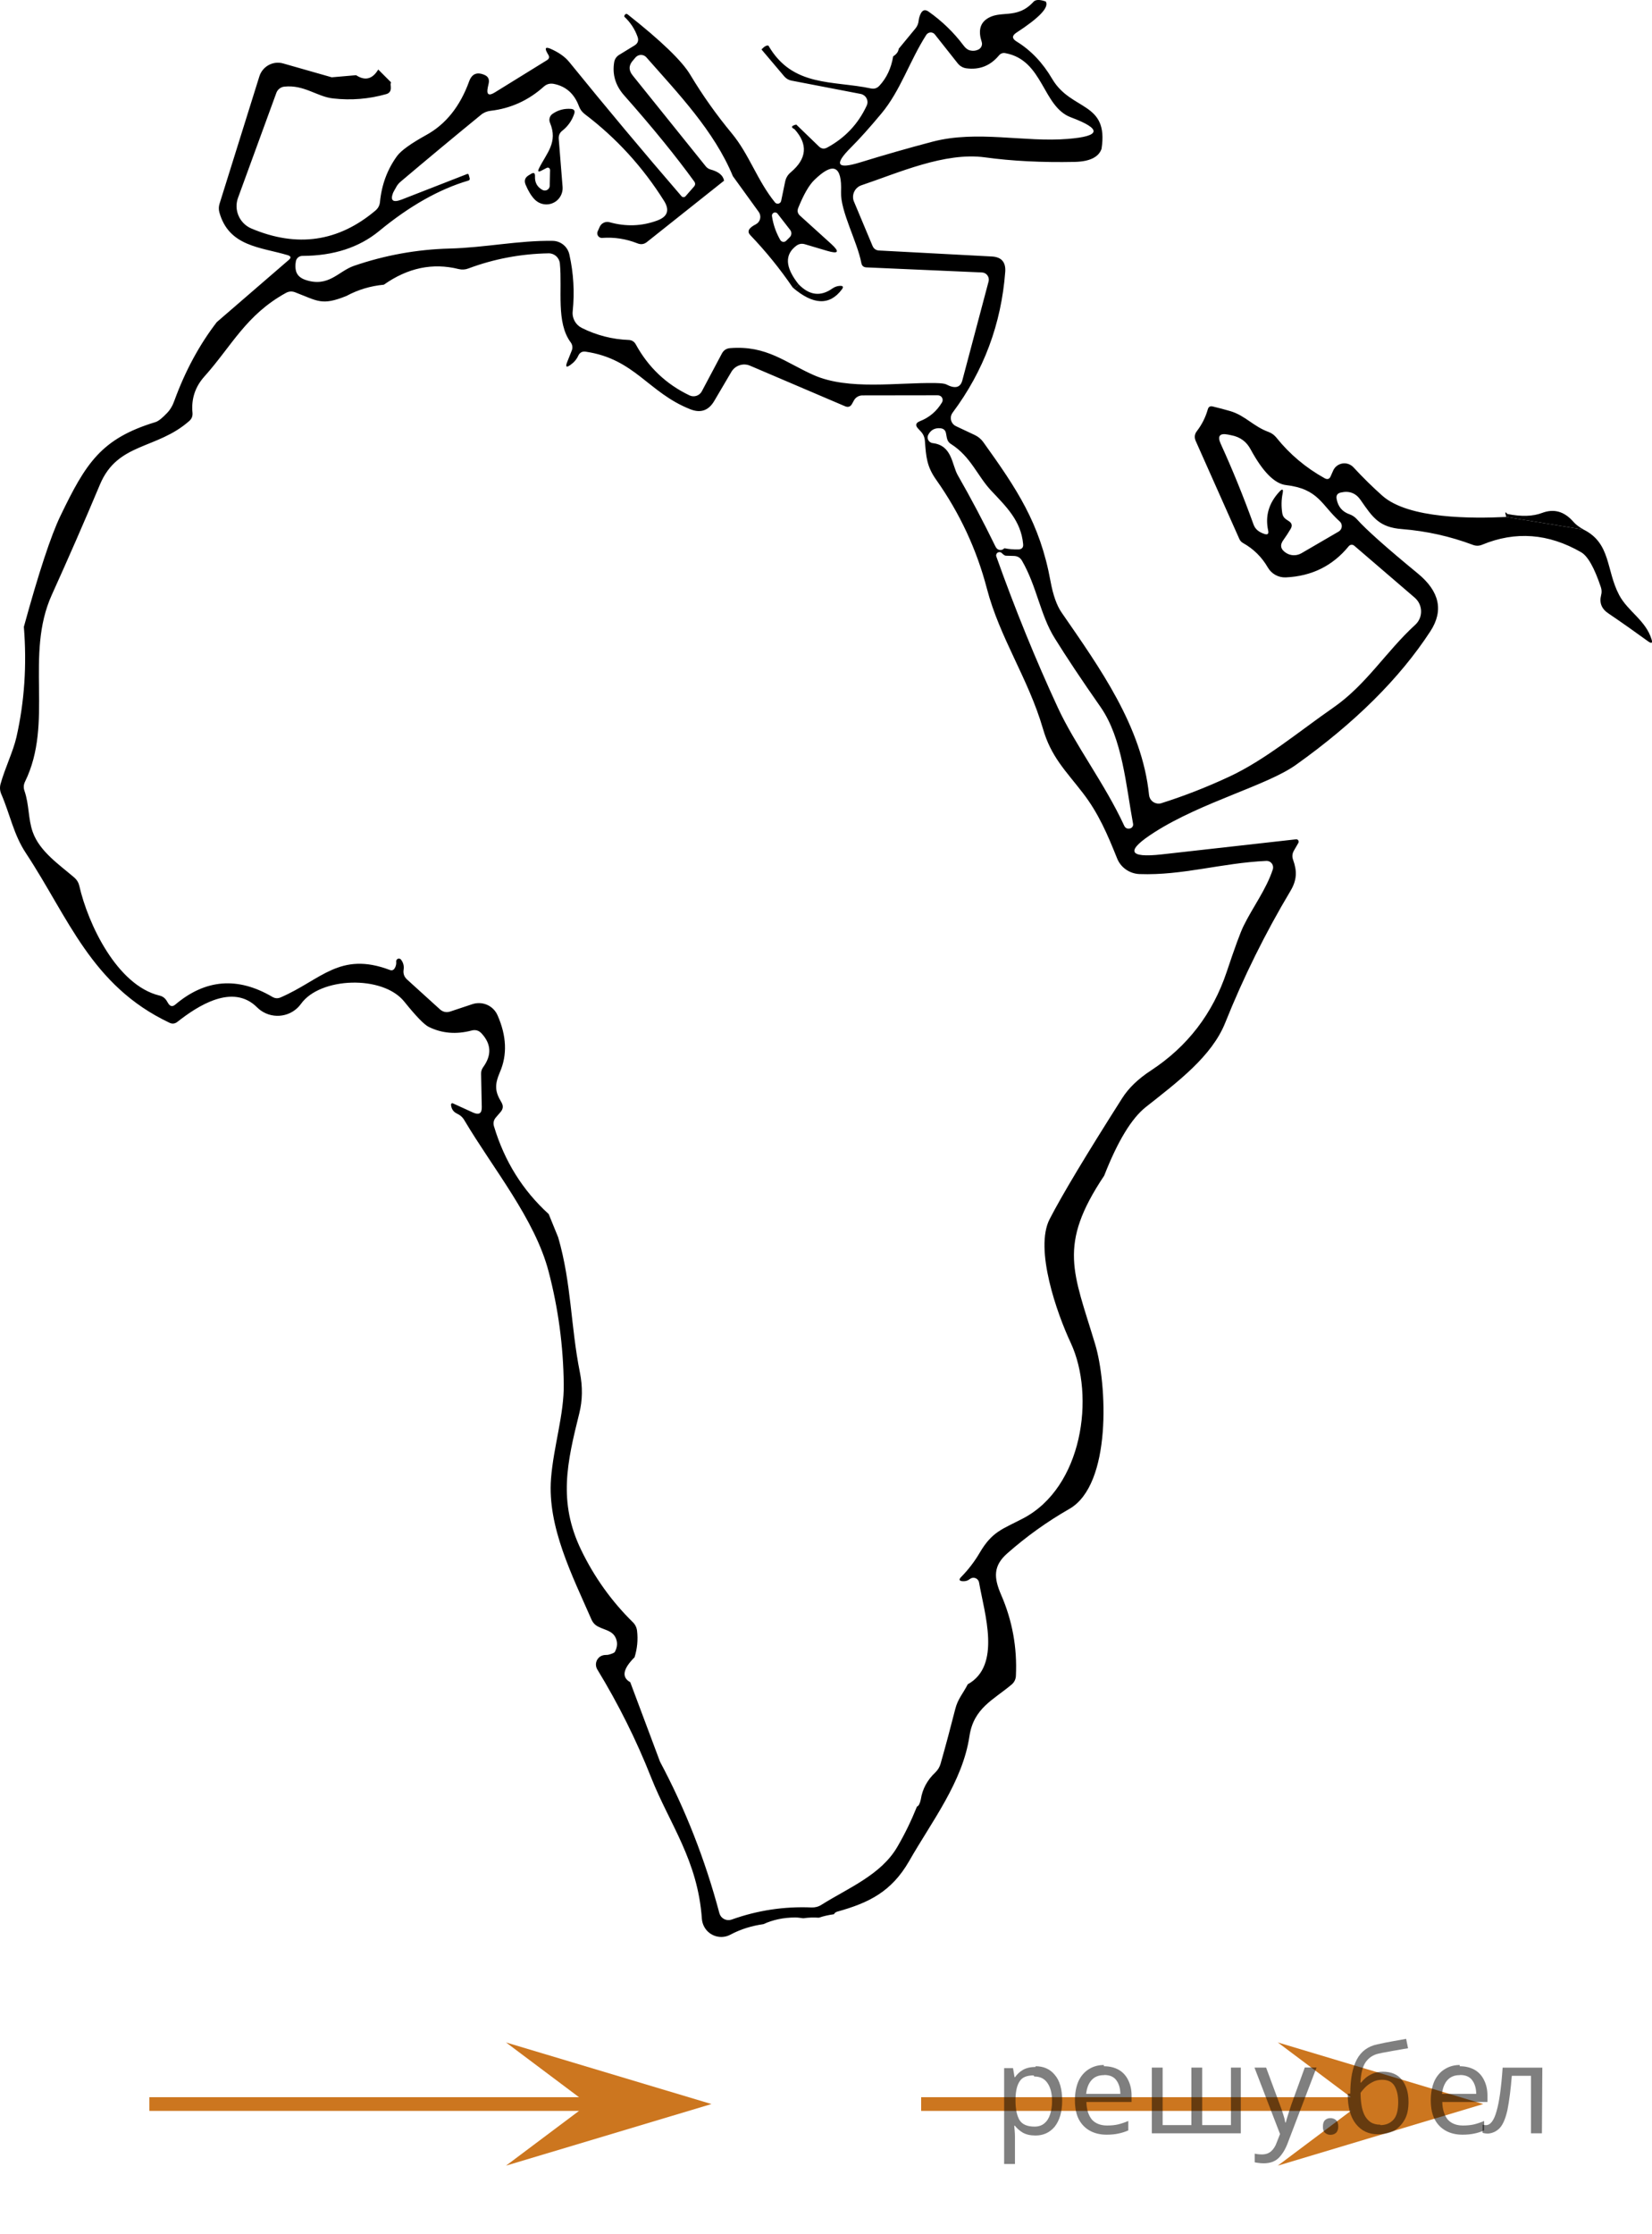 <?xml version="1.0" encoding="utf-8"?>
<!-- Generator: Adobe Illustrator 16.0.0, SVG Export Plug-In . SVG Version: 6.00 Build 0)  -->
<!DOCTYPE svg PUBLIC "-//W3C//DTD SVG 1.1//EN" "http://www.w3.org/Graphics/SVG/1.1/DTD/svg11.dtd">
<svg version="1.1" id="Слой_1" xmlns="http://www.w3.org/2000/svg" xmlns:xlink="http://www.w3.org/1999/xlink" x="0px" y="0px"
	 width="120.694px" height="163.187px" viewBox="-10.452 89.076 120.694 163.187"
	 enable-background="new -10.452 89.076 120.694 163.187" xml:space="preserve">
<path d="M110.212,135.785c-0.42-1.395-1.725-2.037-2.369-3.245c-0.965-1.829-0.589-3.771-2.596-4.78l-5.653-0.924
	c-2.449,0.118-7.131,0.155-9.052-1.55c-0.688-0.609-1.394-1.303-2.115-2.079c-0.084-0.089-0.186-0.161-0.297-0.211
	c-0.455-0.199-0.985,0.006-1.185,0.461l-0.179,0.407c-0.087,0.205-0.234,0.255-0.434,0.148c-1.376-0.763-2.551-1.75-3.521-2.958
	c-0.157-0.198-0.352-0.342-0.587-0.429c-1.094-0.397-1.699-1.188-2.769-1.513c-0.432-0.126-0.868-0.242-1.306-0.346
	c-0.188-0.045-0.307,0.025-0.358,0.205c-0.165,0.58-0.429,1.112-0.8,1.595c-0.173,0.222-0.198,0.462-0.082,0.725l3.186,7.156
	c0.052,0.119,0.145,0.222,0.261,0.289c0.767,0.427,1.372,1.022,1.815,1.785c0.266,0.469,0.776,0.754,1.319,0.73
	c1.899-0.088,3.431-0.848,4.598-2.28l0.003-0.004c0.102-0.119,0.275-0.133,0.395-0.033l4.422,3.799
	c0.038,0.036,0.076,0.071,0.111,0.109c0.497,0.539,0.466,1.377-0.076,1.873c-2.131,1.95-3.568,4.37-5.968,6.036
	c-2.558,1.778-5.001,3.838-7.62,5.056c-1.63,0.76-3.279,1.406-4.95,1.934c-0.048,0.016-0.1,0.027-0.148,0.031
	c-0.386,0.036-0.726-0.248-0.761-0.63c-0.509-5-3.615-9.303-6.388-13.324c-0.353-0.51-0.625-1.272-0.81-2.286
	c-0.776-4.258-2.474-6.758-4.918-10.172c-0.159-0.216-0.36-0.384-0.604-0.502l-1.389-0.654c-0.038-0.021-0.077-0.043-0.114-0.068
	c-0.288-0.219-0.347-0.626-0.13-0.914c2.278-3.049,3.558-6.481,3.847-10.298c0.046-0.704-0.279-1.076-0.982-1.113l-8.24-0.437
	c-0.227-0.014-0.384-0.126-0.475-0.339l-1.347-3.215c-0.011-0.025-0.022-0.051-0.031-0.075c-0.155-0.473,0.104-0.981,0.573-1.137
	c2.701-0.907,6.085-2.436,9.017-2.038c1.976,0.271,4.159,0.382,6.551,0.333c1.099-0.025,1.753-0.341,1.969-0.951
	c0.539-3.469-2.207-2.752-3.596-5.098c-0.697-1.191-1.568-2.109-2.62-2.752c-0.333-0.207-0.336-0.419-0.007-0.636
	c1.694-1.101,2.406-1.859,2.149-2.279c-0.443-0.156-0.743-0.149-0.9,0.023c-1.242,1.358-2.467,0.531-3.467,1.292
	c-0.451,0.343-0.559,0.886-0.315,1.631c0.071,0.212-0.023,0.445-0.221,0.553c-0.206,0.105-0.42,0.127-0.645,0.068
	c-0.162-0.04-0.32-0.162-0.471-0.369c-0.71-0.945-1.557-1.764-2.54-2.458c-0.249-0.176-0.438-0.129-0.575,0.142
	c-0.082,0.163-0.134,0.335-0.153,0.518c-0.021,0.217-0.1,0.407-0.237,0.573l-1.218,1.477c-0.03,0.222-0.166,0.405-0.407,0.554
	c-0.143,0.865-0.479,1.584-1.012,2.154c-0.168,0.178-0.37,0.241-0.612,0.192c-2.794-0.591-5.725-0.08-7.489-3.127
	c-0.126-0.039-0.296,0.053-0.508,0.278l1.667,1.971c0.134,0.157,0.316,0.266,0.516,0.304l5.061,0.974
	c0.052,0.01,0.104,0.026,0.15,0.049c0.305,0.145,0.438,0.505,0.293,0.807c-0.62,1.334-1.578,2.354-2.885,3.062
	c-0.225,0.123-0.429,0.095-0.612-0.087l-1.649-1.594c-0.37,0.09-0.412,0.202-0.125,0.341c0.994,1.104,0.901,2.152-0.271,3.142
	c-0.216,0.177-0.354,0.4-0.414,0.678l-0.294,1.417c-0.013,0.055-0.041,0.106-0.087,0.142c-0.111,0.093-0.271,0.077-0.363-0.032
	c-1.313-1.622-1.872-3.497-3.17-5.061c-1.11-1.34-2.117-2.759-3.017-4.258c-0.6-1.01-2.125-2.479-4.574-4.412
	c-0.073-0.06-0.143-0.052-0.207,0.021v0.007c-0.052,0.071-0.061,0.123-0.021,0.155c0.432,0.409,0.746,0.888,0.944,1.439
	c0.105,0.28,0.028,0.498-0.229,0.65l-1.119,0.686c-0.189,0.115-0.319,0.309-0.354,0.522c-0.152,0.901,0.091,1.716,0.729,2.436
	c2.083,2.351,3.786,4.449,5.121,6.291c0.089,0.13,0.081,0.251-0.023,0.37l-0.621,0.709c-0.005,0.006-0.011,0.009-0.016,0.014
	c-0.079,0.07-0.196,0.063-0.266-0.014c-2.792-3.236-5.528-6.507-8.211-9.813c-0.303-0.375-0.753-0.692-1.348-0.958
	c-0.37-0.161-0.457-0.071-0.268,0.28l0.099,0.171c0.083,0.15,0.05,0.273-0.099,0.369l-3.806,2.353
	c-0.462,0.291-0.639,0.168-0.524-0.367l0.067-0.309c0.052-0.28-0.046-0.479-0.303-0.591c-0.552-0.242-0.926-0.087-1.128,0.464
	c-0.663,1.833-1.712,3.142-3.137,3.923c-1.13,0.625-1.84,1.138-2.131,1.535c-0.714,0.982-1.126,2.101-1.248,3.356
	c-0.025,0.251-0.134,0.461-0.332,0.627c-2.706,2.283-5.727,2.72-9.059,1.312c-0.876-0.371-1.309-1.365-0.975-2.258l2.797-7.656
	c0.094-0.248,0.319-0.423,0.58-0.45c1.453-0.155,2.392,0.737,3.568,0.862c1.321,0.148,2.613,0.043,3.88-0.317
	c0.222-0.064,0.334-0.213,0.334-0.443c0-0.084-0.005-0.162-0.014-0.235c-0.009-0.063,0.016-0.124,0.025-0.186l-0.931-0.931
	c-0.42,0.701-0.958,0.846-1.617,0.413l-1.78,0.154l-3.547-1.011C9.5,93.5,8.729,93.919,8.497,94.655l-2.906,9.294
	c-0.069,0.213-0.073,0.424-0.016,0.636c0.695,2.507,3.015,2.537,4.991,3.128c0.243,0.075,0.268,0.19,0.075,0.353l-5.254,4.538
	c-1.272,1.653-2.306,3.563-3.097,5.732c-0.13,0.375-0.313,0.676-0.537,0.908c-0.364,0.385-0.648,0.605-0.85,0.664
	c-3.97,1.21-5.082,2.996-6.942,6.854c-0.694,1.441-1.583,4.141-2.67,8.101c0.225,2.782,0.044,5.464-0.539,8.042
	c-0.235,1.046-0.841,2.27-1.166,3.444c-0.064,0.244-0.046,0.484,0.05,0.716c0.655,1.513,0.898,2.958,1.807,4.331
	c3.111,4.713,4.771,9.68,10.482,12.383c0.205,0.102,0.402,0.079,0.582-0.063c1.494-1.176,4.048-2.836,5.827-1.056
	c0.082,0.081,0.167,0.154,0.262,0.222c0.951,0.676,2.271,0.46,2.947-0.487c1.396-1.948,5.969-2.116,7.54-0.158
	c0.855,1.063,1.45,1.679,1.787,1.846c0.957,0.474,2.003,0.563,3.127,0.267c0.286-0.078,0.529-0.009,0.729,0.205
	c0.72,0.775,0.757,1.601,0.116,2.478c-0.1,0.138-0.152,0.313-0.146,0.483l0.05,2.42c0.011,0.461-0.194,0.597-0.621,0.412
	l-1.489-0.679c-0.014-0.007-0.036-0.011-0.05-0.011c-0.05,0.008-0.091,0.056-0.087,0.113c0.025,0.305,0.171,0.521,0.44,0.649
	c0.232,0.106,0.413,0.268,0.541,0.493c2.094,3.53,5.146,7.201,6.15,11.044c0.705,2.69,1.073,5.433,1.105,8.226
	c0.032,2.204-0.745,4.532-0.93,6.897c-0.273,3.525,1.557,7.089,2.956,10.292c0.102,0.231,0.261,0.402,0.482,0.515
	c0.523,0.271,1.055,0.293,1.297,0.849c0.138,0.321,0.116,0.655-0.073,1.003c-0.031,0.055-0.168,0.12-0.415,0.191
	c-0.063,0.021-0.152,0.03-0.261,0.03c-0.13,0-0.262,0.036-0.375,0.104c-0.326,0.2-0.428,0.629-0.23,0.953
	c1.546,2.538,2.858,5.168,3.933,7.893c1.348,3.404,3.415,6.049,3.708,10.333c0.018,0.2,0.073,0.396,0.17,0.572
	c0.373,0.69,1.233,0.946,1.92,0.572c0.782-0.418,1.589-0.646,2.406-0.765c0.668-0.307,1.446-0.487,2.337-0.487
	c0.205,0,0.387,0.037,0.578,0.058c0.377-0.058,0.757-0.067,1.132-0.042c0.343-0.113,0.708-0.199,1.104-0.251
	c0.05-0.09,0.13-0.16,0.239-0.19c2.319-0.643,3.97-1.461,5.253-3.688c1.643-2.886,3.911-5.784,4.41-9.134
	c0.312-2.06,1.749-2.643,3.091-3.776c0.184-0.157,0.293-0.384,0.302-0.629c0.099-2.074-0.266-4.052-1.085-5.931
	c-0.539-1.245-0.571-2.101,0.443-3.002c1.403-1.238,2.915-2.324,4.541-3.254c3.123-1.78,2.76-9.148,1.896-12.018
	c-1.585-5.275-2.767-7.212,0.655-12.326c0.989-2.527,2.009-4.204,3.055-5.023c2.37-1.871,4.805-3.704,5.784-6.137
	c1.337-3.342,2.931-6.557,4.771-9.64c0.475-0.798,0.489-1.446,0.192-2.27c-0.085-0.234-0.064-0.455,0.058-0.672l0.325-0.563
	c0.02-0.033,0.027-0.069,0.025-0.106c-0.011-0.1-0.097-0.171-0.193-0.159l-9.802,1.101c-2.494,0.278-2.665-0.266-0.516-1.633
	c3.455-2.198,8.194-3.399,10.298-4.898c4.313-3.071,7.592-6.325,9.836-9.769c0.977-1.503,0.671-2.907-0.914-4.213
	c-2.299-1.889-3.779-3.208-4.45-3.961c-0.146-0.164-0.33-0.289-0.532-0.363c-0.541-0.185-0.86-0.565-0.957-1.137
	c-0.042-0.25,0.058-0.402,0.309-0.457c0.61-0.143,1.09,0.038,1.438,0.537c0.876,1.263,1.348,2.009,3.038,2.134
	c1.781,0.143,3.501,0.526,5.165,1.149c0.23,0.09,0.459,0.087,0.685-0.008c2.435-1.008,4.84-0.826,7.223,0.545
	c0.492,0.28,0.971,1.131,1.446,2.548c0.067,0.194,0.077,0.393,0.021,0.591c-0.143,0.561,0.037,1.005,0.532,1.333
	c0.979,0.664,1.949,1.349,2.916,2.051C110.219,136.1,110.29,136.051,110.212,135.785z M66.598,135.681
	c0.85,1.37,1.967,3.051,3.356,5.037c1.608,2.309,1.86,5.776,2.376,8.534c0.029,0.161-0.079,0.311-0.237,0.34
	c-0.195,0.038-0.338-0.032-0.418-0.218c-1.403-3.039-3.594-5.903-4.852-8.633c-1.616-3.488-3.11-7.16-4.486-11.021
	c-0.028-0.084-0.005-0.174,0.052-0.239c0.094-0.098,0.248-0.104,0.342-0.013c0.079,0.079,0.142,0.131,0.187,0.155
	c0.037,0.03,0.083,0.045,0.134,0.045l0.561,0.015c0.268,0.005,0.473,0.123,0.604,0.354C65.299,131.912,65.55,133.999,66.598,135.681
	z M59.037,121.516c1.453,0.93,1.91,2.317,2.929,3.402c1.094,1.165,2.171,2.19,2.33,3.887c0.032,0.261-0.087,0.396-0.352,0.404
	c-0.364,0.006-0.701-0.022-1.012-0.088c-0.122,0.117-0.259,0.156-0.408,0.111c-0.108-0.028-0.194-0.12-0.266-0.271
	c-0.853-1.751-1.765-3.479-2.739-5.179c-0.435-0.769-0.399-2.172-1.83-2.339c-0.049-0.005-0.101-0.021-0.144-0.047
	c-0.204-0.106-0.284-0.356-0.181-0.558c0.183-0.355,0.479-0.515,0.882-0.48c0.243,0.019,0.382,0.149,0.421,0.391l0.058,0.315
	C58.767,121.264,58.869,121.415,59.037,121.516z M51.711,99.856c0.641-0.64,1.383-1.469,2.235-2.492
	c1.396-1.674,2.044-3.814,3.276-5.741c0.025-0.037,0.053-0.07,0.091-0.096c0.166-0.13,0.409-0.099,0.537,0.068l1.674,2.116
	c0.157,0.192,0.379,0.322,0.62,0.354c0.958,0.129,1.751-0.183,2.377-0.928c0.127-0.157,0.29-0.218,0.487-0.177
	c2.776,0.518,2.694,3.902,4.773,4.684c2.287,0.856,2.214,1.384-0.221,1.578c-3.152,0.261-6.624-0.648-9.87,0.2
	c-1.788,0.471-3.563,0.979-5.317,1.521C50.684,101.46,50.467,101.096,51.711,99.856z M46.034,104.643
	c0.098-0.077,0.243-0.059,0.321,0.04l0.921,1.187c0.127,0.159,0.116,0.39-0.028,0.532l-0.26,0.259
	c-0.022,0.02-0.04,0.036-0.064,0.049c-0.13,0.073-0.298,0.024-0.372-0.108c-0.314-0.549-0.514-1.131-0.605-1.741
	C45.936,104.778,45.968,104.695,46.034,104.643z M11.162,108.177c0.034-0.239,0.241-0.412,0.482-0.41
	c2.271-0.006,4.143-0.612,5.612-1.823c2.213-1.824,4.381-3.049,6.501-3.674c0.093-0.024,0.126-0.083,0.104-0.177l-0.064-0.235
	c-0.021-0.075-0.064-0.097-0.134-0.066l-4.763,1.859c-0.641,0.245-0.852,0.082-0.637-0.487c0.018-0.04,0.096-0.186,0.239-0.437
	c0.079-0.143,0.18-0.266,0.309-0.376c1.942-1.643,3.898-3.269,5.865-4.877c0.204-0.172,0.441-0.272,0.707-0.304
	c1.478-0.171,2.776-0.762,3.897-1.769c0.205-0.183,0.445-0.249,0.717-0.2c0.895,0.173,1.512,0.721,1.853,1.646
	c0.083,0.221,0.218,0.405,0.407,0.554c2.319,1.754,4.25,3.87,5.805,6.346c0.421,0.673,0.266,1.149-0.479,1.43
	c-1.132,0.423-2.299,0.466-3.497,0.132c-0.287-0.083-0.596,0.058-0.723,0.332l-0.148,0.334c-0.025,0.05-0.036,0.107-0.03,0.165
	c0.014,0.188,0.175,0.328,0.36,0.313c0.884-0.064,1.743,0.069,2.572,0.398c0.259,0.104,0.493,0.069,0.704-0.104l5.626-4.472
	c-0.066-0.388-0.398-0.66-0.989-0.819c-0.136-0.037-0.262-0.119-0.352-0.236l-5.333-6.631c-0.309-0.381-0.3-0.752,0.032-1.112
	l0.189-0.222c0.011-0.012,0.025-0.024,0.038-0.035c0.216-0.19,0.546-0.174,0.737,0.042c2.319,2.634,4.959,5.379,6.323,8.684
	l1.889,2.611c0.021,0.028,0.038,0.057,0.05,0.086c0.152,0.303,0.03,0.671-0.271,0.822c-0.516,0.263-0.648,0.521-0.399,0.782
	c1.157,1.21,2.187,2.485,3.097,3.821c0.148,0.058,0.291-0.021,0.426-0.237c-0.977-1.229-1.028-2.168-0.139-2.818
	c0.182-0.126,0.376-0.16,0.589-0.102l1.639,0.486c0.846,0.251,0.944,0.079,0.289-0.516l-2.272-2.057
	c-0.168-0.153-0.209-0.34-0.125-0.556c0.395-0.981,0.785-1.664,1.176-2.043c1.382-1.348,2.031-1.057,1.953,0.871
	c-0.05,1.418,1.185,3.622,1.483,5.187c0.038,0.212,0.167,0.319,0.384,0.325l8.423,0.369c0.04,0.002,0.077,0.007,0.115,0.016
	c0.278,0.073,0.448,0.361,0.375,0.641l-1.919,7.23c-0.142,0.532-0.537,0.626-1.181,0.287c-0.104-0.054-0.37-0.088-0.804-0.096
	c-2.776-0.044-6.312,0.536-8.845-0.568c-2.108-0.929-3.454-2.19-6.125-1.983c-0.278,0.02-0.483,0.151-0.612,0.397l-1.467,2.761
	c-0.169,0.32-0.566,0.451-0.899,0.294c-1.7-0.812-3.008-2.053-3.924-3.726c-0.114-0.205-0.286-0.313-0.523-0.322
	c-1.194-0.045-2.335-0.338-3.424-0.879c-0.452-0.229-0.719-0.712-0.662-1.218c0.143-1.4,0.063-2.782-0.243-4.145
	c-0.126-0.576-0.633-0.988-1.217-0.996c-2.486-0.04-4.936,0.494-7.54,0.561c-2.387,0.063-4.711,0.485-6.978,1.262
	c-1.144,0.391-1.853,1.602-3.554,1.025c-0.369-0.127-0.596-0.34-0.68-0.635C11.119,108.673,11.116,108.437,11.162,108.177z
	 M72.801,152.921c3.151,0.113,5.968-0.808,9.258-0.962c0.055-0.003,0.116,0.005,0.171,0.021c0.253,0.082,0.389,0.352,0.307,0.604
	c-0.478,1.462-1.46,2.744-2.139,4.132c-0.235,0.481-0.646,1.604-1.231,3.357c-1.021,3.044-2.861,5.446-5.534,7.196
	c-0.93,0.609-1.63,1.281-2.101,2.025c-2.612,4.108-4.379,7.049-5.295,8.824c-1.135,2.189,0.539,6.917,1.544,9.057
	c1.797,3.88,0.855,10.55-3.497,12.815c-1.528,0.798-2.246,0.949-3.163,2.509c-0.379,0.646-0.828,1.23-1.35,1.763
	c-0.189,0.191-0.146,0.295,0.116,0.311c0.202,0.012,0.375-0.041,0.523-0.164c0.053-0.038,0.116-0.071,0.187-0.082
	c0.225-0.038,0.439,0.111,0.48,0.336c0.391,2.264,1.651,6.07-0.827,7.44c-0.344,0.68-0.725,1.057-0.914,1.817
	c-0.337,1.328-0.691,2.654-1.069,3.982c-0.07,0.244-0.193,0.45-0.377,0.63c-0.596,0.561-0.953,1.221-1.069,1.985
	c-0.07,0.313-0.163,0.484-0.278,0.512c-0.416,1.034-0.893,2.02-1.439,2.951c-1.187,2.044-3.586,2.999-5.548,4.232
	c-0.209,0.136-0.46,0.201-0.718,0.191c-2.006-0.085-3.954,0.21-5.84,0.886c-0.018,0.004-0.036,0.01-0.049,0.013
	c-0.366,0.101-0.742-0.113-0.842-0.478c-1.039-3.906-2.485-7.594-4.338-11.068l-2.176-5.809c-0.645-0.356-0.54-0.963,0.317-1.82
	c0.196-0.635,0.259-1.278,0.181-1.935c-0.027-0.233-0.132-0.452-0.304-0.62c-1.563-1.538-2.822-3.3-3.777-5.276
	c-1.703-3.521-1.03-6.403-0.137-9.997c0.235-0.939,0.25-1.933,0.041-2.981c-0.678-3.39-0.612-6.506-1.585-9.861l-0.693-1.701
	c-1.899-1.727-3.231-3.862-3.993-6.396c-0.079-0.249-0.032-0.477,0.146-0.676l0.327-0.379c0.194-0.22,0.22-0.457,0.064-0.716
	c-0.479-0.791-0.5-1.275-0.113-2.191c0.553-1.265,0.496-2.655-0.169-4.163c-0.309-0.708-1.105-1.053-1.837-0.812l-1.592,0.53
	c-0.296,0.103-0.561,0.05-0.791-0.162l-2.376-2.156c-0.221-0.194-0.311-0.438-0.266-0.728c0.043-0.275-0.023-0.525-0.198-0.747
	c-0.038-0.041-0.097-0.065-0.155-0.064c-0.109,0.005-0.195,0.098-0.189,0.206c0.019,0.183-0.018,0.351-0.115,0.509
	c-0.082,0.128-0.2,0.171-0.352,0.113c-3.659-1.377-5.023,0.725-7.965,2.002c-0.212,0.095-0.419,0.083-0.62-0.037
	c-2.53-1.485-4.893-1.293-7.09,0.569c-0.196,0.162-0.364,0.135-0.501-0.075l-0.13-0.213c-0.122-0.197-0.298-0.325-0.525-0.375
	c-3.097-0.754-5.216-5.218-5.855-8.021c-0.054-0.237-0.175-0.43-0.355-0.591c-1.112-0.953-2.545-1.917-3.045-3.333
	c-0.341-0.953-0.252-1.989-0.605-3.009c-0.079-0.228-0.066-0.446,0.037-0.66c2.125-4.334-0.042-9.229,1.962-13.658
	c1.208-2.671,2.385-5.357,3.519-8.062c1.298-3.084,4.14-2.531,6.52-4.633c0.18-0.156,0.259-0.354,0.239-0.591
	c-0.1-1.018,0.191-1.904,0.872-2.663c1.999-2.234,3.038-4.5,5.96-6.106c0.212-0.114,0.429-0.129,0.655-0.045
	c1.667,0.636,1.946,1.003,3.765,0.269c0.84-0.454,1.75-0.728,2.729-0.82c1.746-1.233,3.568-1.615,5.464-1.142
	c0.248,0.058,0.487,0.044,0.717-0.046c1.867-0.697,3.818-1.066,5.85-1.104c0.423-0.008,0.784,0.311,0.827,0.739
	c0.189,1.917-0.294,4.315,0.798,5.774c0.123,0.171,0.151,0.392,0.073,0.584l-0.344,0.862c-0.132,0.341-0.05,0.405,0.244,0.193
	c0.255-0.178,0.448-0.4,0.573-0.672c0.111-0.235,0.29-0.334,0.546-0.296c3.595,0.531,4.573,2.997,7.638,4.205
	c0.757,0.301,1.34,0.097,1.755-0.612l1.246-2.116c0.28-0.478,0.871-0.67,1.373-0.45l6.928,2.957c0.23,0.099,0.407,0.038,0.523-0.185
	l0.134-0.243c0.122-0.22,0.352-0.356,0.603-0.362l5.523-0.008c0.064,0,0.126,0.016,0.186,0.049c0.164,0.098,0.216,0.311,0.116,0.475
	c-0.387,0.645-0.928,1.102-1.622,1.373c-0.3,0.122-0.341,0.304-0.116,0.537l0.198,0.214c0.179,0.191,0.273,0.418,0.294,0.68
	c0.088,1.15,0.124,1.859,0.834,2.855c1.714,2.429,2.947,5.073,3.693,7.929c0.946,3.624,3.031,6.582,4.093,10.227
	c0.598,2.073,1.66,3.076,2.906,4.691c1.16,1.494,1.83,3.085,2.508,4.774C71.416,152.436,72.066,152.893,72.801,152.921z
	 M87.43,127.168c0.036,0.029,0.062,0.064,0.084,0.103c0.128,0.217,0.057,0.497-0.158,0.628l-2.722,1.585
	c-0.352,0.205-0.79,0.197-1.126-0.021c-0.406-0.261-0.47-0.577-0.191-0.951c0.189-0.263,0.361-0.528,0.525-0.806
	c0.136-0.229,0.095-0.417-0.126-0.56l-0.191-0.125c-0.162-0.108-0.262-0.258-0.294-0.45c-0.079-0.505-0.069-0.987,0.023-1.439
	c0.07-0.342-0.014-0.385-0.251-0.122c-0.764,0.831-1.03,1.769-0.804,2.818c0.054,0.244-0.038,0.328-0.271,0.25
	c-0.418-0.134-0.684-0.364-0.798-0.693c-0.757-2.096-1.557-4.053-2.391-5.878c-0.268-0.582-0.088-0.811,0.537-0.686l0.245,0.051
	c0.632,0.123,1.096,0.463,1.396,1.026c0.889,1.641,1.753,2.513,2.59,2.611C85.889,124.785,86.095,125.971,87.43,127.168z"/>
<path d="M29.49,101.34l-0.384,0.199c-0.235,0.122-0.294,0.065-0.176-0.171c0.561-1.128,1.401-1.896,0.796-3.333
	c-0.095-0.231-0.015-0.502,0.191-0.643c0.405-0.281,0.855-0.399,1.349-0.362c0.227,0.021,0.305,0.138,0.236,0.354
	c-0.166,0.498-0.457,0.91-0.871,1.239c-0.195,0.151-0.282,0.355-0.261,0.605l0.28,3.497c0.05,0.654-0.436,1.226-1.09,1.279
	c-0.349,0.027-0.693-0.101-0.941-0.35c-0.251-0.255-0.474-0.618-0.669-1.084c-0.122-0.291-0.05-0.518,0.21-0.68l0.18-0.11
	c0.204-0.129,0.304-0.07,0.294,0.177c-0.021,0.453,0.163,0.783,0.546,0.993c0.177,0.095,0.396,0.027,0.491-0.149
	c0.027-0.051,0.04-0.104,0.04-0.161l0.025-1.142c0-0.097-0.075-0.179-0.169-0.183C29.543,101.322,29.516,101.327,29.49,101.34z"/>
<path d="M47.882,109.831c0.789,0.821,1.615,0.929,2.478,0.318c0.168-0.118,0.35-0.183,0.555-0.193
	c0.23-0.009,0.275,0.077,0.14,0.259c-0.895,1.196-2.096,1.148-3.603-0.146C47.601,110.126,47.744,110.048,47.882,109.831z"/>
<path d="M104.487,127.176c0.176,0.207,0.428,0.399,0.76,0.584l-5.653-0.922c-0.105-0.355-0.079-0.429,0.073-0.222
	c1.025,0.207,1.871,0.182,2.548-0.075C103.072,126.217,103.828,126.427,104.487,127.176z"/>
<g>
	<polygon fill="#CC761F" points="32.517,242.762 26.517,238.262 41.526,242.762 26.517,247.262 	"/>
	<line fill="none" stroke="#CC761F" stroke-miterlimit="10" x1="32.517" y1="242.762" x2="0.462" y2="242.762"/>
</g>
<g>
	<polygon fill="#CC761F" points="88.903,242.762 82.903,238.262 97.912,242.762 82.903,247.262 	"/>
	<line fill="none" stroke="#CC761F" stroke-miterlimit="10" x1="88.903" y1="242.762" x2="56.847" y2="242.762"/>
</g>
<g fill-opacity=".5"><path d="m65.2 240.0q0.89 0 1.4 0.62 0.55 0.62 0.55 1.9 0 1.2-0.55 1.9-0.54 0.64-1.4 0.64-0.56 0-0.93-0.21-0.36-0.22-0.57-0.5h-0.054q0.018 0.15 0.036 0.39t0.018 0.4v2h-0.79v-7h0.65l0.11 0.66h0.036q0.22-0.32 0.57-0.53t0.94-0.22zm-0.14 0.67q-0.74 0-1 0.41-0.3 0.41-0.32 1.3v0.15q0 0.89 0.29 1.4 0.3 0.48 1.1 0.48 0.44 0 0.72-0.24 0.29-0.24 0.42-0.66 0.14-0.42 0.14-0.96 0-0.83-0.32-1.3-0.32-0.5-0.98-0.5z"/><path d="m70.2 240.0q0.62 0 1.1 0.27 0.45 0.27 0.68 0.76 0.24 0.49 0.24 1.1v0.48h-3.3q0.018 0.82 0.41 1.3 0.4 0.42 1.1 0.42 0.46 0 0.81-0.081 0.36-0.09 0.74-0.25v0.69q-0.37 0.16-0.73 0.23-0.36 0.081-0.86 0.081-0.68 0-1.2-0.28-0.52-0.28-0.82-0.83-0.29-0.56-0.29-1.4 0-0.79 0.26-1.4 0.27-0.57 0.75-0.87 0.49-0.31 1.1-0.31zm-9e-3 0.65q-0.57 0-0.9 0.37-0.32 0.36-0.39 1h2.5q-9e-3 -0.61-0.29-0.99-0.28-0.39-0.88-0.39z"/><path d="m80.2 240.1v4.8h-6.5v-4.8h0.79v4.2h2.1v-4.2h0.79v4.2h2.1v-4.2z"/><path d="m81.2 240.1h0.85l1 2.7q0.14 0.36 0.24 0.69 0.11 0.32 0.16 0.62h0.036q0.054-0.22 0.17-0.58 0.12-0.37 0.24-0.74l0.98-2.7h0.86l-2.1 5.5q-0.25 0.68-0.66 1.1-0.4 0.4-1.1 0.4-0.22 0-0.38-0.027-0.16-0.018-0.28-0.045v-0.63q0.099 0.018 0.23 0.036 0.14 0.018 0.3 0.018 0.41 0 0.67-0.23 0.26-0.23 0.4-0.62l0.25-0.64z"/><path d="m86.2 244.4q0-0.33 0.16-0.47t0.39-0.14q0.23 0 0.4 0.14 0.17 0.14 0.17 0.47 0 0.32-0.17 0.47-0.16 0.14-0.4 0.14-0.22 0-0.39-0.14t-0.16-0.47z"/><path d="m88.2 242.0q0-1.6 0.48-2.5 0.48-0.89 1.5-1.1 0.58-0.13 1.1-0.22t1-0.18l0.14 0.69q-0.32 0.045-0.71 0.12-0.4 0.063-0.78 0.14-0.39 0.063-0.67 0.13-0.58 0.13-0.93 0.61-0.34 0.48-0.39 1.5h0.054q0.13-0.17 0.34-0.35 0.22-0.18 0.53-0.31 0.32-0.13 0.71-0.13 0.94 0 1.4 0.6 0.48 0.6 0.48 1.6 0 0.8-0.28 1.3t-0.77 0.81q-0.5 0.26-1.2 0.26-1 0-1.6-0.76t-0.59-2.2zm2.2 2.3q0.58 0 0.94-0.38t0.36-1.3q0-0.74-0.28-1.2-0.27-0.43-0.9-0.43-0.4 0-0.72 0.18-0.32 0.17-0.54 0.4t-0.31 0.38q0 0.44 0.063 0.86t0.22 0.75q0.16 0.32 0.44 0.52 0.29 0.19 0.72 0.19z"/><path d="m96.2 240.0q0.62 0 1.1 0.27 0.45 0.27 0.68 0.76 0.24 0.49 0.24 1.1v0.48h-3.3q0.018 0.82 0.41 1.3 0.4 0.42 1.1 0.42 0.46 0 0.81-0.081 0.36-0.09 0.74-0.25v0.69q-0.37 0.16-0.73 0.23-0.36 0.081-0.86 0.081-0.68 0-1.2-0.28-0.52-0.28-0.82-0.83-0.29-0.56-0.29-1.4 0-0.79 0.26-1.4 0.27-0.57 0.75-0.87 0.49-0.31 1.1-0.31zm-9e-3 0.65q-0.57 0-0.9 0.37-0.32 0.36-0.39 1h2.5q-9e-3 -0.61-0.29-0.99-0.28-0.39-0.88-0.39z"/><path d="m102.2 244.9h-0.8v-4.2h-1.4q-0.12 1.5-0.32 2.5-0.21 0.93-0.55 1.3t-0.86 0.42q-0.12 0-0.23-0.018-0.11-9e-3 -0.18-0.045v-0.59q0.054 0.018 0.12 0.027t0.13 9e-3q0.49 0 0.77-1 0.3-1 0.45-3.2h2.9z"/></g></svg>

<!--File created and owned by https://sdamgia.ru. Copying is prohibited. All rights reserved.-->
